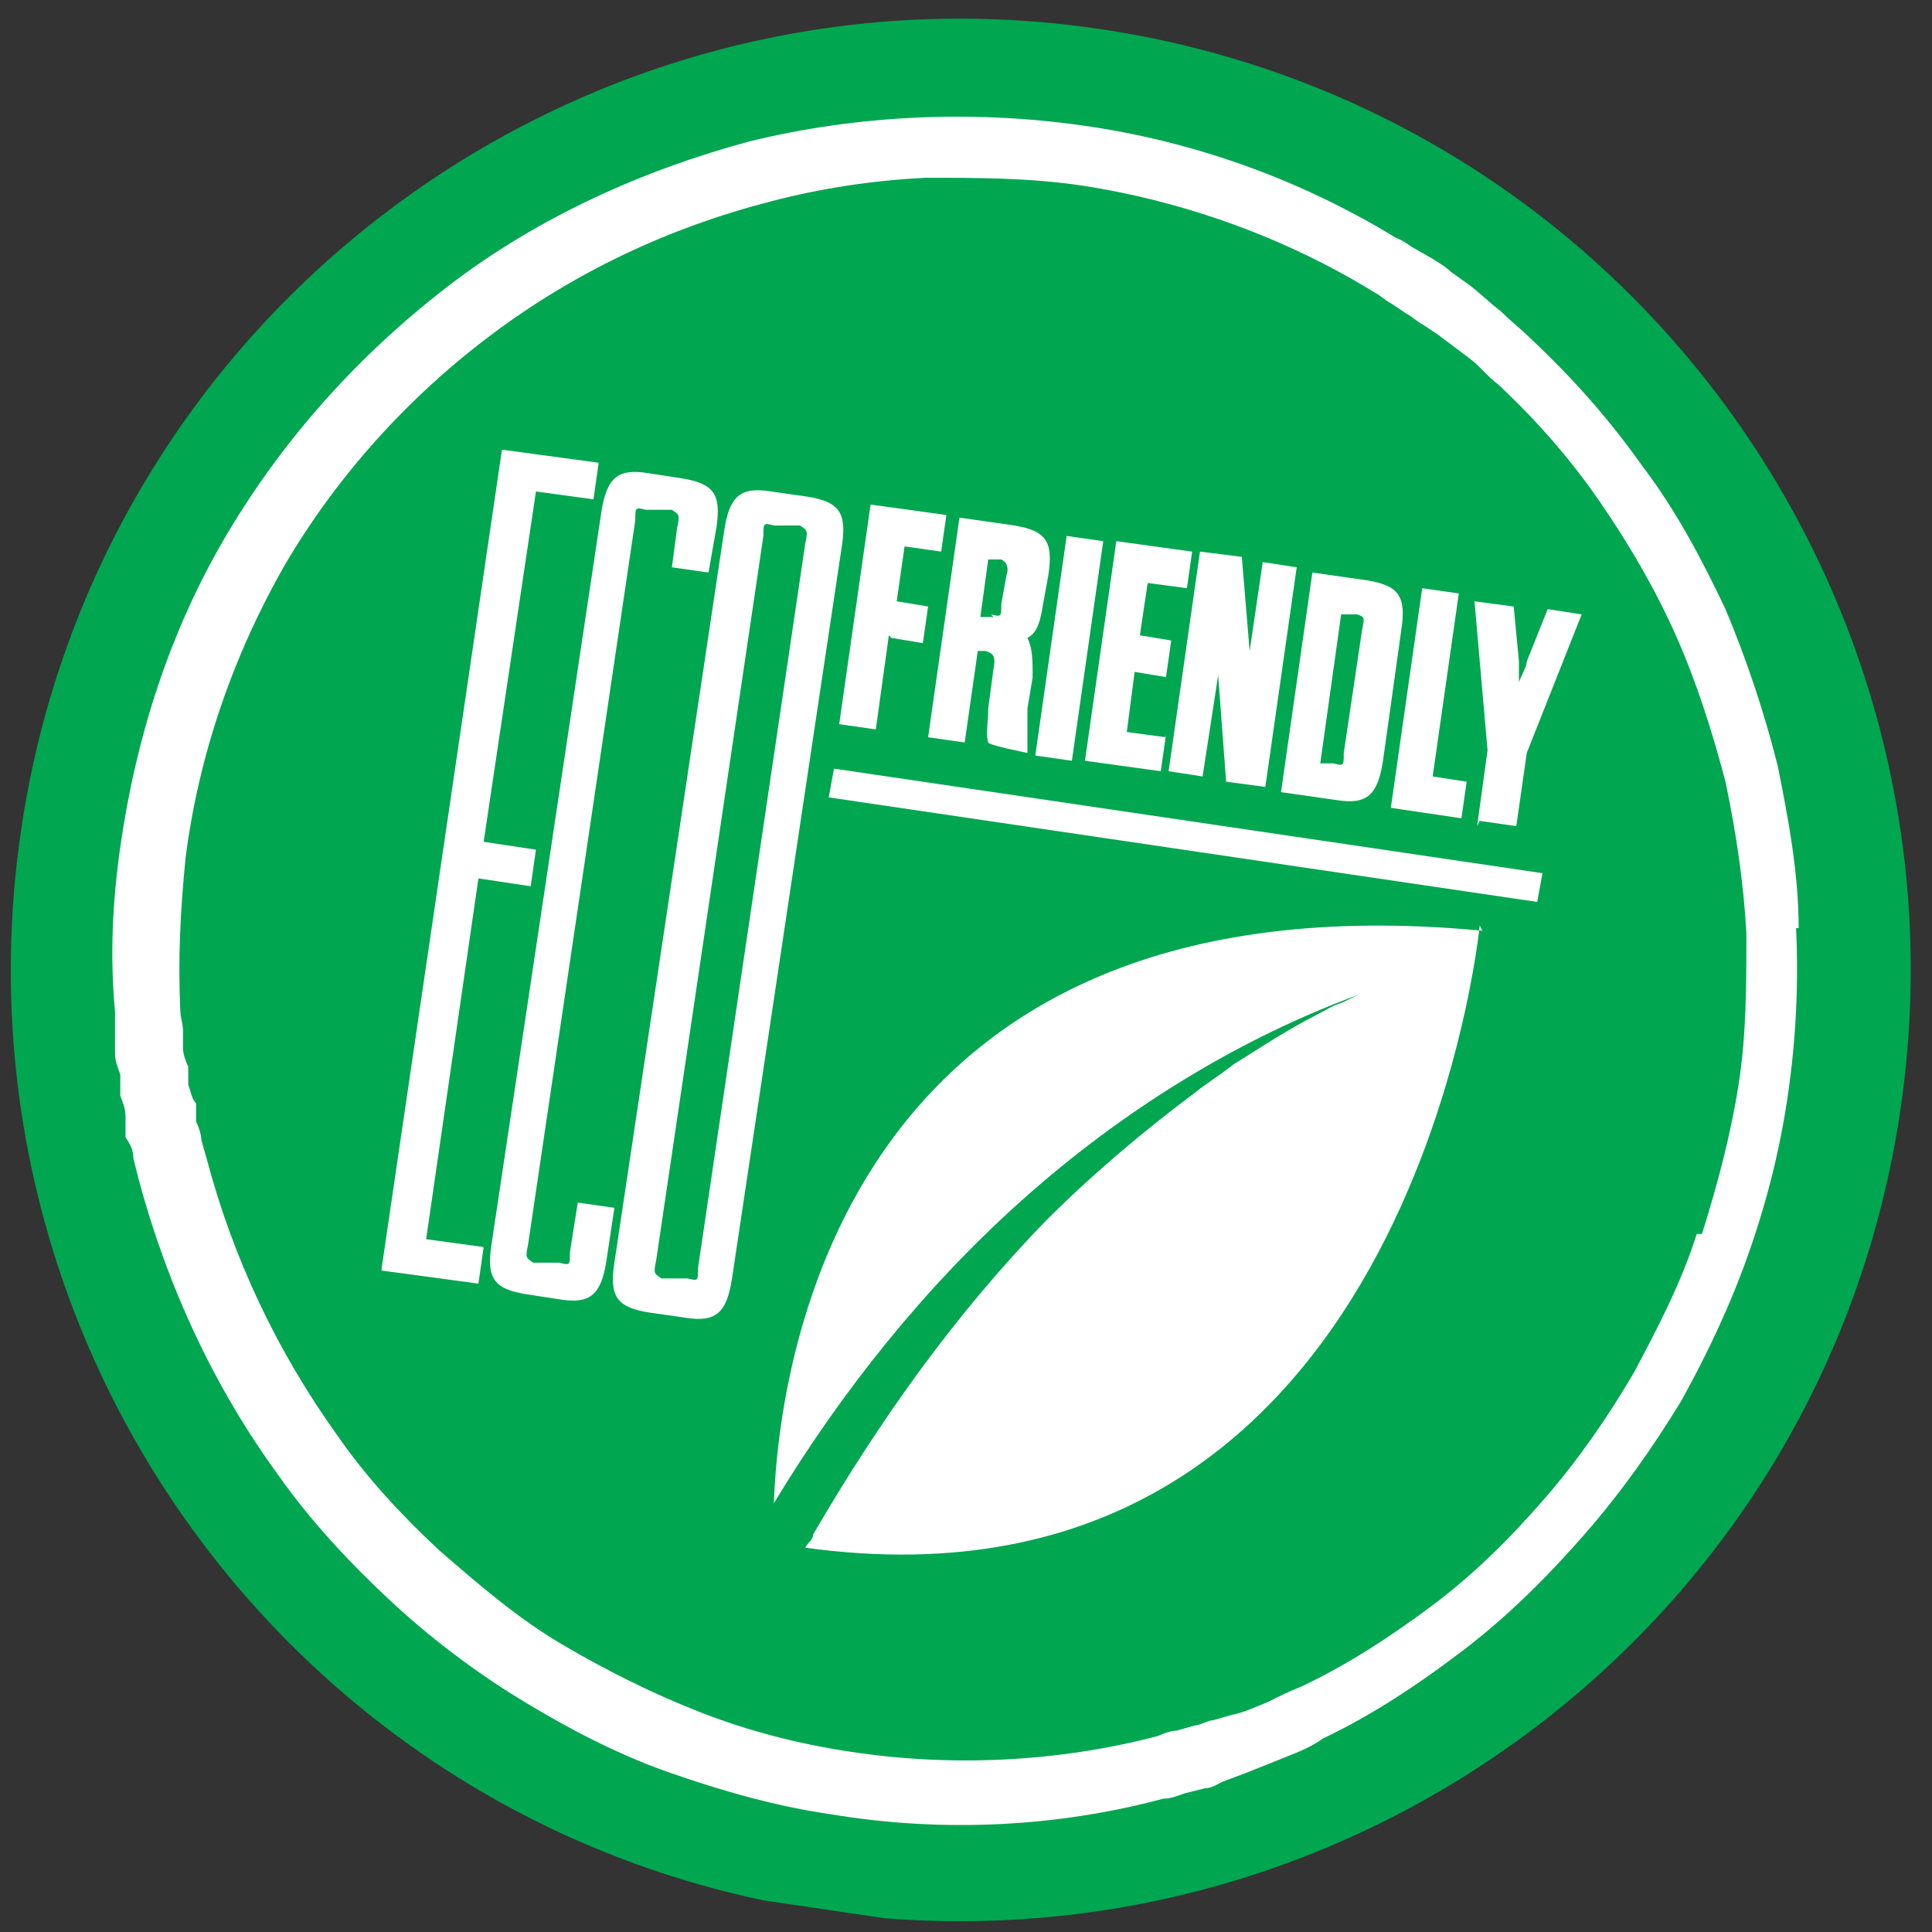 <svg viewBox="0 0 73.9 73.9" version="1.1" xmlns:xlink="http://www.w3.org/1999/xlink" xmlns="http://www.w3.org/2000/svg" id="Layer_1">
  
  <rect x="0" y="0" width="73.9" height="73.9" fill="#333333" stroke="none"/>
  
  <defs>
    <style>
      .st0 {
        fill: none;
      }

      .st1 {
        fill: #00a650;
      }

      .st2 {
        fill-rule: evenodd;
      }

      .st2, .st3 {
        fill: #fff;
      }

      .st4 {
        clip-path: url(#clippath);
      }
    </style>
    <clipPath id="clippath">
      <rect transform="translate(-5.3 68) rotate(-81.6)" height="72.8" width="72.8" y=".7" x=".4" class="st0"></rect>
    </clipPath>
  </defs>
  <g class="st4">
    <g>
      <path d="M31.4,73.1c19.9,2.9,38.4-10.8,41.3-30.7,2.9-19.9-10.8-38.4-30.7-41.3C22.2-1.8,3.7,11.9.8,31.8s10.8,38.4,30.7,41.3Z" class="st1"></path>
      <path d="M56.7,35.6c-24.3-2.3-26.9,16.3-27.1,21.9,2.6-4.3,5.8-8.3,9.5-11.6,3.8-3.4,8.3-6.2,13-7.9-.3.1-.6.3-.9.4-.3.1-.6.3-.8.4-.6.3-1.1.6-1.6.9-.5.3-1.1.7-1.6,1-.5.4-1,.7-1.5,1.1-2,1.5-3.9,3.1-5.7,4.9-3.5,3.6-6.4,7.7-8.9,12,0,.2-.2.3-.3.5,23.2,3.2,25.8-23.8,25.8-23.8h0Z" class="st2"></path>
      <path d="M14.6,48.6l3.7.5.2-1.4-2.2-.3,2-13.8,2,.3.2-1.4-2-.3,2-13.4,2.2.3.2-1.4-3.7-.5-4.6,31.3Z" class="st3"></path>
      <path d="M26.1,18.3l-1.3-.2c-1.2-.2-1.6.2-1.8,1.5l-4.2,28c-.2,1.3.1,1.7,1.3,1.9l1.3.2c1.2.2,1.6-.2,1.8-1.5l.3-2-1.4-.2-.3,1.9c0,.5,0,.5-.4.4h-1c-.3-.2-.3-.2-.2-.7l4.1-27.7c0-.5,0-.5.4-.4h1c.3.2.3.2.2.7l-.2,1.5,1.4.2.3-1.7c.2-1.3-.1-1.7-1.3-1.9h0Z" class="st3"></path>
      <path d="M30.9,19l-1.4-.2c-1.2-.2-1.6.2-1.8,1.5l-4.2,28c-.2,1.3.1,1.7,1.3,1.9l1.4.2c1.2.2,1.6-.2,1.8-1.5l4.2-28c.2-1.3-.1-1.7-1.3-1.9ZM30.8,20.8l-4.1,27.7c0,.5,0,.5-.4.4h-1c-.3-.2-.3-.2-.2-.7l4.1-27.7c0-.5,0-.5.4-.4h1c.3.2.3.2.2.7Z" class="st3"></path>
      <path d="M59,33.4l-27.1-4-.2,1.1,27.1,4,.2-1.1Z" class="st3"></path>
      <path d="M34.1,24.4l1.2.2.2-1.4-1.2-.2.3-2.1,1.4.2.2-1.4-2.9-.4-1.2,8.4,1.4.2.5-3.6Z" class="st3"></path>
      <path d="M37.2,24.9h.5c.3.1.4.2.3.7l-.2,1.5c0,.5-.1,1,0,1.3h0c0,.1,1.5.4,1.5.4v-.3c0-.4,0-.8,0-1.4l.2-1.2c0-.6,0-1.1-.2-1.5.4-.2.5-.7.6-1.3l.2-1.1c.2-1.3-.1-1.7-1.3-1.9l-2.1-.3-1.2,8.4,1.4.2.5-3.5h0ZM38,23.6h-.5c0,0,.3-2.2.3-2.2h.5c.2.1.3.3.2.6l-.2,1.1c0,.5,0,.5-.4.4Z" class="st3"></path>
      <path d="M42.2,20.7l-1.4-.2-1.2,8.4,1.4.2,1.2-8.4Z" class="st3"></path>
      <path d="M44.6,28.2l-1.5-.2.3-2.3,1.2.2.2-1.4-1.2-.2.3-2,1.5.2.2-1.4-2.9-.4-1.2,8.4,2.9.4.2-1.4Z" class="st3"></path>
      <path d="M46.6,25.9l.3,4,1.5.2,1.2-8.4-1.3-.2-.5,3.4-.3-3.6-1.6-.2-1.2,8.4,1.3.2.6-3.9Z" class="st3"></path>
      <path d="M52.9,29.1l.7-5c.2-1.3-.1-1.7-1.3-1.9l-2.1-.3-1.2,8.4,2.1.3c1.2.2,1.6-.2,1.8-1.5h0ZM51.4,23.5h.5c.3.1.3.1.2.6l-.7,4.7c0,.5,0,.5-.4.4h-.5c0,0,.8-5.7.8-5.7Z" class="st3"></path>
      <path d="M56.1,29.9l-1.3-.2,1-7-1.4-.2-1.2,8.4,2.7.4.2-1.4Z" class="st3"></path>
      <path d="M56.6,31.4l1.4.2.4-2.8,2.1-5.3-1.3-.2-.8,2c0,.2-.2.5-.3.8,0-.3,0-.6,0-.8l-.2-2.1-1.5-.2.5,5.7-.4,2.9h0Z" class="st3"></path>
      <path d="M68.8,35.5c0-2.1-.4-4.2-.8-6.2-.5-2-1.2-4.1-2-6-.9-1.9-1.9-3.8-3.2-5.5-1.2-1.7-2.6-3.3-4.2-4.8-.4-.4-.8-.7-1.2-1.1-.4-.3-.8-.7-1.2-1l-.7-.5c-.2-.2-.4-.3-.7-.5l-.7-.4c-.2-.1-.4-.3-.7-.4-3.6-2.2-7.7-3.7-12-4.3-4.2-.6-8.6-.4-12.7.6-4.1,1.1-8.1,2.9-11.5,5.5-3.4,2.6-6.3,5.8-8.5,9.5-2.2,3.7-3.5,7.8-4.1,12-.3,2.1-.4,4.2-.2,6.3,0,.3,0,.5,0,.8v.8c0,.3.1.5.2.8v.8c.1.3.2.5.2.8v.8c.2.3.3.5.3.8l.2.8c1.1,4.1,2.9,8,5.4,11.4,1.2,1.7,2.7,3.3,4.2,4.7,1.5,1.4,3.2,2.7,5,3.8,1.8,1.1,3.7,2.1,5.7,2.8,2,.7,4.1,1.3,6.2,1.6,4.2.7,8.6.5,12.7-.6.3,0,.5-.1.8-.2l.8-.2c.3,0,.5-.2.8-.3l.8-.3c.5-.2,1-.4,1.5-.6.5-.2,1-.4,1.4-.7,1.9-.9,3.7-2.1,5.4-3.4,1.7-1.3,3.2-2.8,4.6-4.4,1.4-1.6,2.6-3.3,3.7-5.1,1-1.8,1.9-3.7,2.6-5.7.7-2,1.2-4,1.5-6.1.3-2.1.4-4.2.3-6.3ZM64.9,47.2c-.6,1.9-1.5,3.6-2.4,5.3-1,1.7-2.1,3.3-3.4,4.8-1.3,1.5-2.7,2.9-4.3,4.1-1.6,1.2-3.3,2.3-5,3.1-.5.2-.9.4-1.3.6-.5.2-.9.4-1.4.5l-.7.2c-.2,0-.5.2-.7.2l-.7.2c-.2,0-.5.1-.7.2-3.8,1-7.9,1.2-11.8.6-2-.3-3.9-.8-5.7-1.5-1.8-.7-3.6-1.6-5.3-2.6-1.7-1-3.2-2.3-4.7-3.6-1.4-1.3-2.8-2.8-3.9-4.4-2.3-3.2-4-6.8-5-10.6l-.2-.7c0-.2-.1-.5-.2-.7v-.7c-.2-.2-.2-.5-.3-.7v-.7c-.1-.2-.2-.5-.2-.7v-.7c0-.2-.1-.5-.1-.7-.1-2,0-3.9.2-5.9.5-3.9,1.8-7.7,3.8-11.2,2-3.4,4.7-6.4,7.9-8.8,3.2-2.4,6.8-4.1,10.7-5.1,1.9-.5,3.9-.8,5.9-.9,2,0,4,0,6,.3,3.9.6,7.8,2,11.2,4.1.2.1.4.3.6.4l.6.4c.2.1.4.3.6.4l.6.4c.4.3.8.6,1.2.9.4.3.7.7,1.1,1,1.5,1.4,2.8,2.9,3.9,4.5,1.1,1.6,2.1,3.3,2.9,5.1.8,1.8,1.4,3.7,1.9,5.6.4,1.9.7,3.9.8,5.8,0,2,0,3.9-.3,5.8-.3,1.9-.8,3.8-1.4,5.7Z" class="st3"></path>
    </g>
  </g>
</svg>